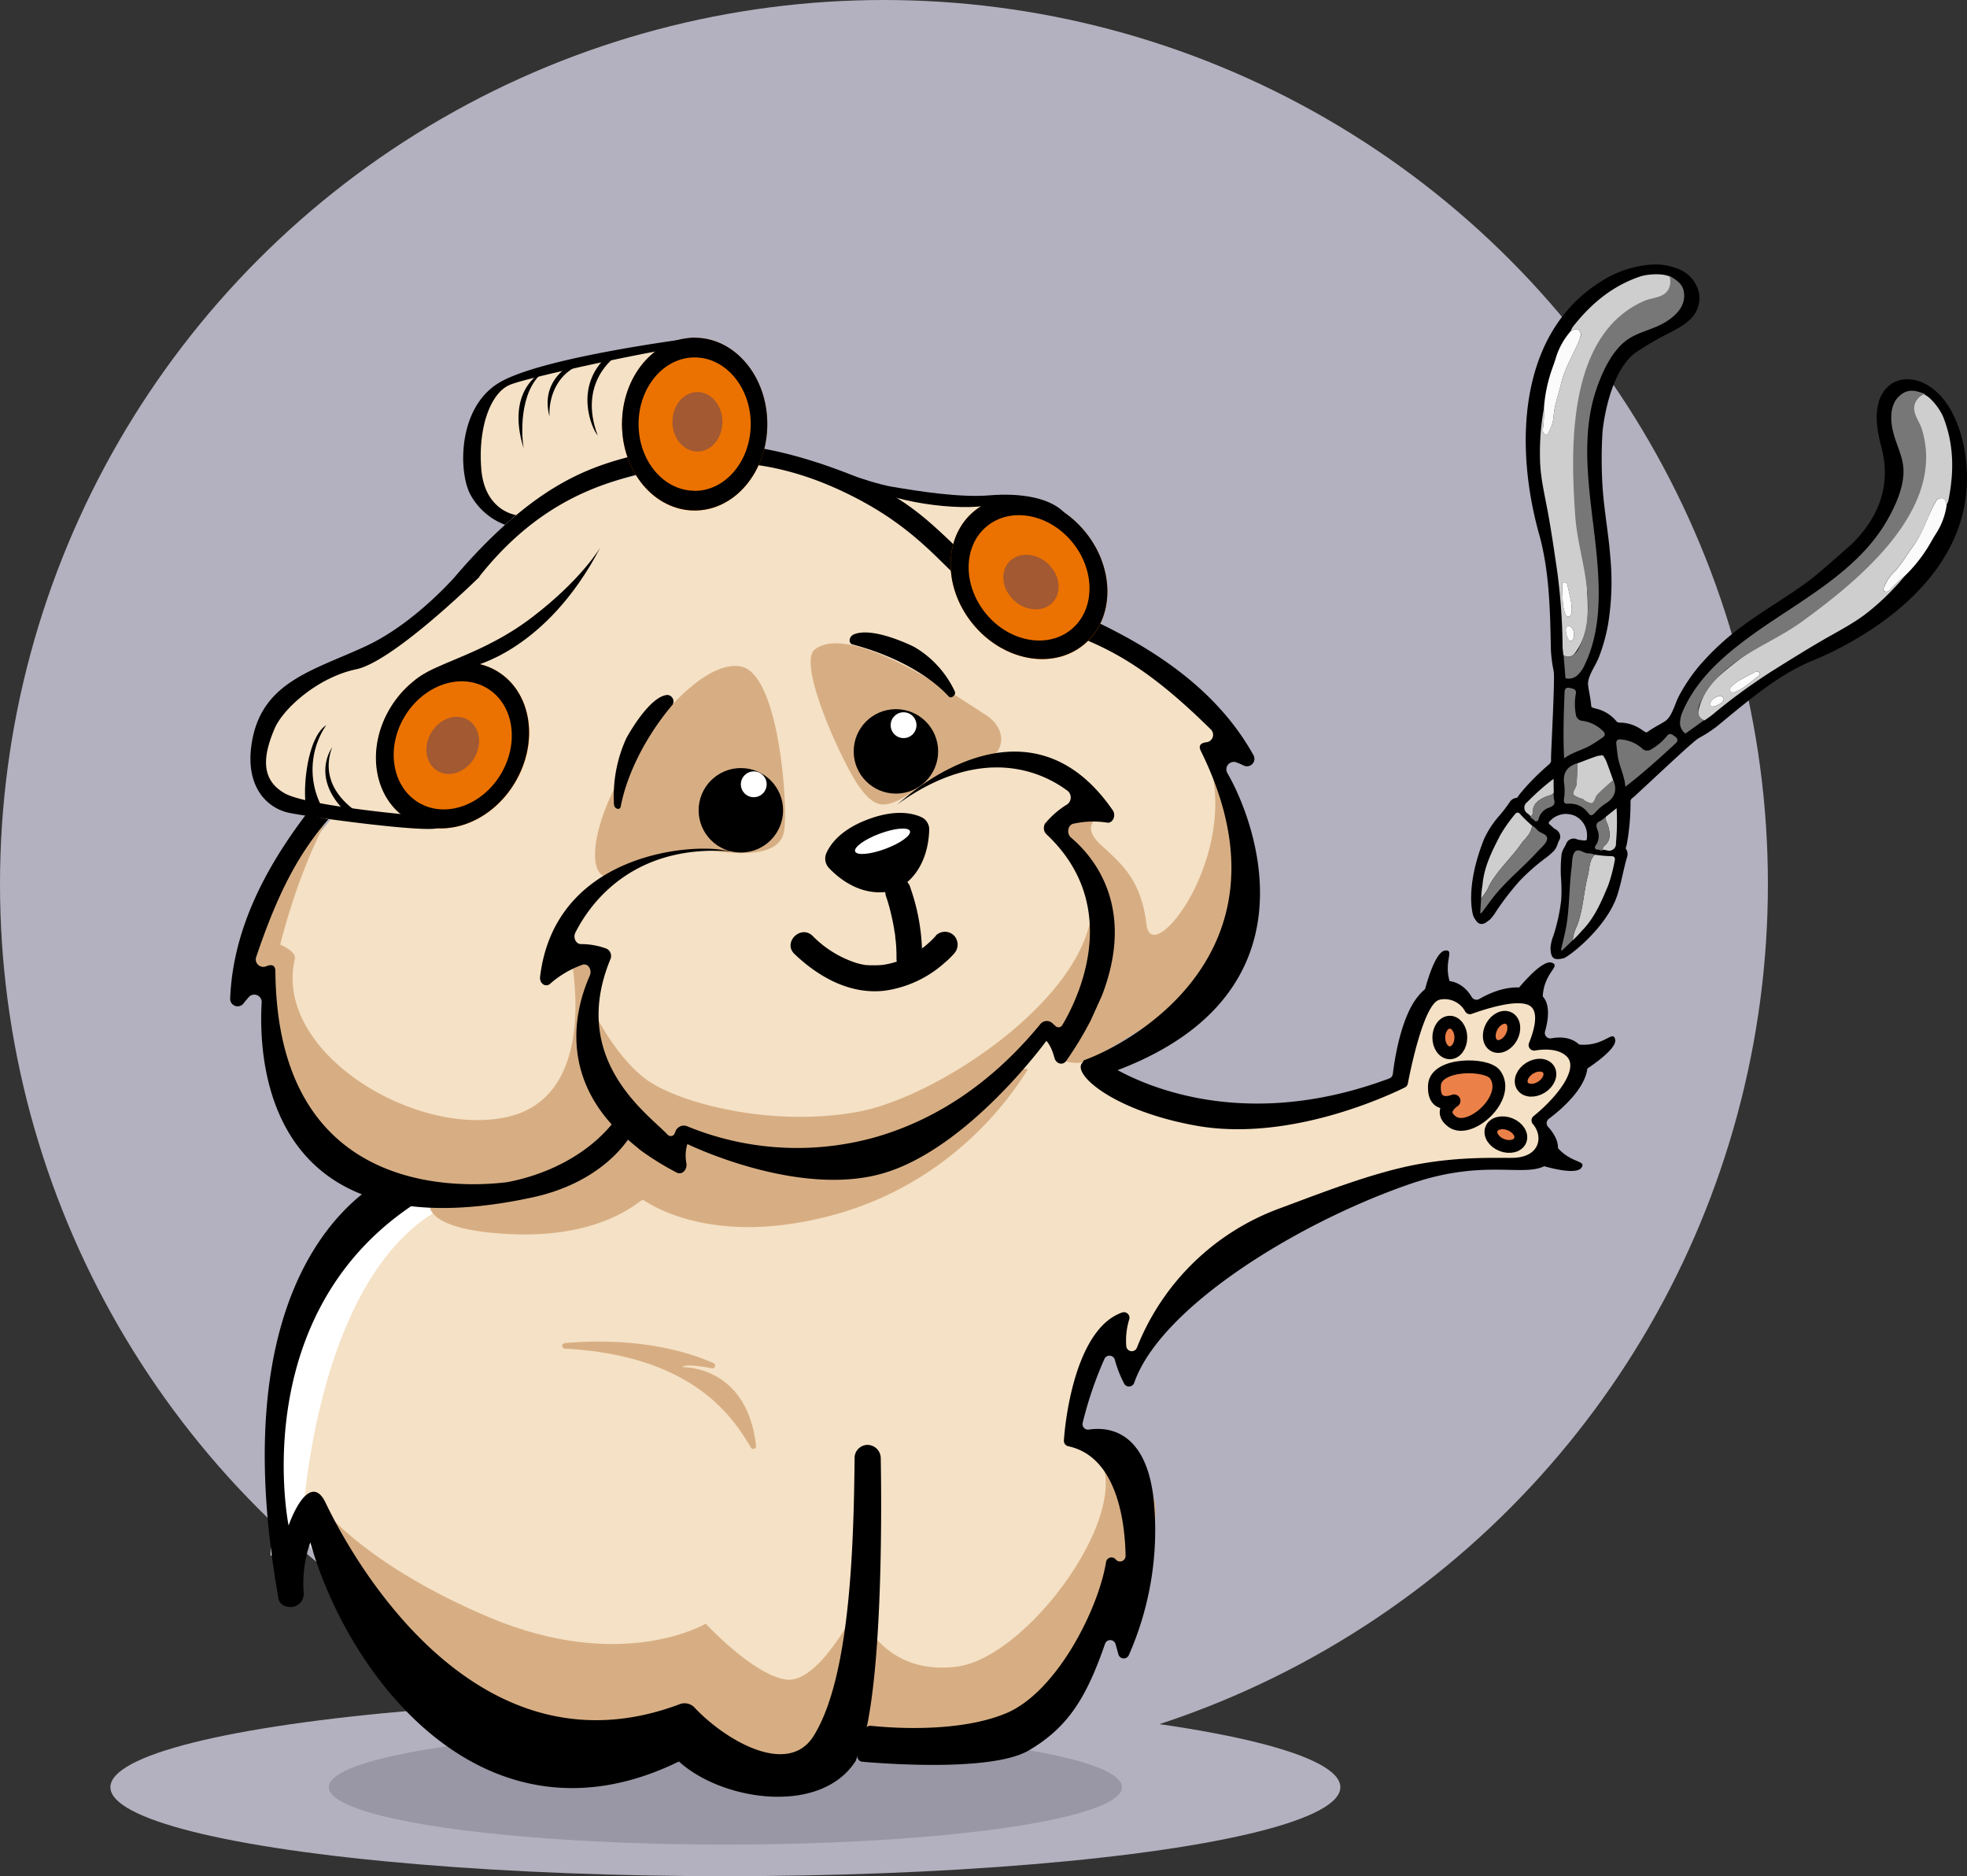 <?xml version="1.0" encoding="UTF-8"?> <svg xmlns="http://www.w3.org/2000/svg" viewBox="0 0 460.2 438.89"><rect x="0" y="0" width="460.2" height="438.89" fill="#333333" stroke="none"/> <defs> <style>.cls-1{fill:#b3b1bf;}.cls-2{fill:#f5e1c5;}.cls-3{fill:#9997a5;}.cls-4{fill:#fff;}.cls-5{fill:#d7ae83;}.cls-6{fill:#eb7200;}.cls-7{fill:#a35932;}.cls-8,.cls-9{fill:#eb8149;stroke:#000;stroke-width:3px;}.cls-8{stroke-miterlimit:10;}.cls-9{stroke-linecap:round;stroke-linejoin:round;}.cls-10{fill:#cecece;}.cls-11{fill:#777;}.cls-12{fill:#767676;}.cls-13{fill:#fbfbfb;}.cls-14{fill:#777776;}.cls-15{fill:#ccc;}.cls-16{fill:#fcfcfc;}</style> </defs> <title>4</title> <g id="Слой_2" data-name="Слой 2"> <g id="Layer_1" data-name="Layer 1"> <circle class="cls-1" cx="206.81" cy="206.81" r="206.81"></circle> <path class="cls-2" d="M239.7,116.3a37.76,37.76,0,0,0-11.42.4c-6,1.19-18.53-1.45-26.71-4.61,8.37,7.59,14.93,11.17,17,13.48s4.47,4.84,4.84,4.1a12.88,12.88,0,0,0,1-1.72C225.22,126.24,234.43,115.83,239.7,116.3Z"></path> <ellipse class="cls-1" cx="169.71" cy="418.07" rx="143.88" ry="20.82"></ellipse> <ellipse class="cls-3" cx="169.71" cy="418.07" rx="92.79" ry="13.43"></ellipse> <path class="cls-4" d="M267.49,359.43a55.71,55.71,0,0,1-5,15.47c-14.19,27.52-40.13,30.8-49.25,32.4s-21.43,3-21.43,3-11,7.58-13.76,6.27-16.47-9-17.59-9.31-7.2-2-8.72-1.15-5,7.71-10.77,6.59-15,.25-26-6.59-22.36-15.8-29.23-23.32-15.2-25.18-15.2-25.18-7.2,6-7.2,6.46v-7.68c0-1.75-3.81-28.31,6.89-49.74s17.59-28,19.51-28.32-.52-.24,6.55-1,13.76-3.19,22.24-1.43,4.39,2.55,26.27,2.39,119.71,3,119.71,3l-1.23,13a213.67,213.67,0,0,1,3.95,21.51l-3.12,7.66s-1.65-6.82-1.64-7.69,0-4.1,0-4.1-.67-1.79-1.84-.45-6.9,16.19-7.83,20a36.52,36.52,0,0,0-.93,7.6,6.82,6.82,0,0,1,7.26,2.35c3.36,3.8,8.6,9.84,8.33,11.52A51,51,0,0,0,267.49,359.43Z"></path> <path class="cls-2" d="M199.35,410.46s10.62,1,30.07-4.81,16.1-2.8,21.69-11.4,1-2.46,6.75-15.88,4.54-5.59,6.33-10.62.9-5.7-.33-11.85-1.79-6.15-3-11.52-4.35-3.91-6.7-6.59-.83-4.51-1.9-8.39,1.23-5.59,3-9.5a11.9,11.9,0,0,1,5-5.48s1.71,7,5.79,4.38,10.31-17.35,18.92-24.5,49.41-20.24,58.69-22,15.21-.33,16.77-.69.56-2.44.56-4a8.87,8.87,0,0,0-1-4.67c-.9-1.57.11-1.12.56-1.9s1.9-2.13,4.69-4.92,2.8-3.47,3-5.93.45-4,0-4.69-3.35-1.57-4.92-2A14.35,14.35,0,0,1,360,242s1.56-3.69,1-5.36-3.24-2.91-4.69-3.36-2.57.11-6.15.79-4.81,1-6.15.33-4.47-2.91-5.93-2.79-8.27,8.6-9.16,12.52-1.57,7.71-2.13,9.39-17.07,5.22-23.18,6.26-18.48.74-28.32-.75-11.18-2.23-15.52-7.15-1.76-8.38-1.76-8.38l-6.46,4-12.18-1.65s-32.58,13.59-45,19.39-88.47,16.14-88.47,16.14c-32.8,14.38-35.24,76.28-35.24,76.28s-2.13,3.15,4.91-1.79c0,0,5.13,25.51,21.17,37.2S140.63,414.3,147,411s12.79-7.64,14.48-6.35,11.89,13.46,21.77,12.07A36.33,36.33,0,0,0,199.35,410.46Z"></path> <path class="cls-5" d="M73.46,350.42S83,365,114.27,378.26s50.83,1.56,50.83,1.56,11.11,12,18.82,13.08,16.67-17,16.67-17,4.91,16.21,23.13,14,46-42.49,30.41-52.1c11.4,5.47,17.24,9.25,16.11,17.65S267,376.13,262,377s1-5-6.26,4.25S239,405.54,230.43,406.66s-14.65,0-21.24,0-5.79-4.15-11,.49-4.32,8.33-15.84,5.71-8.38-6.2-20.12-6.76,8.16,2-15.88.11-33.42-4.81-39.46-9.84-13.42-3.35-22.81-19S73.46,350.42,73.46,350.42Z"></path> <path class="cls-5" d="M242.63,246.28c-11.37,10.48-30.38,23.29-46.24,25.21s-20.66-1.1-25.28-2.89a29.22,29.22,0,0,0-10-2.38c-2.46-.08-5.12,3.15-5.12,3.15l-5.24-4.14s-7.08,2.63-9.76,5-2.05,3.93-20.69,9.09l-19.78,2s-2.13,6.5,19.34,7.39,30-8.16,30.52-8.05,14.64,11.18,43.2,3.92C228.91,275.64,242.63,246.28,242.63,246.28Z"></path> <path class="cls-2" d="M122.38,121.79s-8-1.46-9.39-3.86-1.79-16.71-.39-20.4,5-8,8.89-9.23,16.94-4.13,20.85-5,21-3.45,23.81-2.09-6.53,28-12.85,27.81-7.33-.67-11.58,1.43-7.1,1.75-12,5.33A76.48,76.48,0,0,0,122.38,121.79Z"></path> <path class="cls-2" d="M237.86,250.84a2.68,2.68,0,0,1,3.49-.28l.94.7a1.33,1.33,0,0,0,1.87-.28l11.19-6.89c11.3-4.07,49.37-21.71,26.1-68.63-.63-1.51.68-1.9,2.22-1.89a1.32,1.32,0,0,0,.93-2.25c-17.89-17.82-27.7-21.6-43.77-26.35-16.86-5-18.49-17.37-40-28.51s-37.42-8.71-49.15-5.93-28.31,7-42.51,26.67-8.81,32.16-21.62,44.2c-12.2,11.47-19.27,19.26-27.23,43.22a1.32,1.32,0,0,0,1.85,1.6c1.37-.71,2.71-.95,2.82.69.33,52.36,42.27,51,54.19,49.54,9.52-1.1,17.23-4.79,20.7-7.7s4.69-3.21,5.06-3.83,2.12-.66,3-1.09,3.94,4.58,6.33,4.25,7.23-1.88,8-1.8,1.17-.93,5.1,1.22,3.27,4.24,18.47,4.59,33-5.67,37.44-10.27S237.86,250.84,237.86,250.84Z"></path> <path class="cls-5" d="M190.64,151.92c-4.29,3.28,6.59,26.94,10.51,32.31s6.46,4.89,12.5.87,12.65-7,16.79-7.58,5.92-6.71,0-10.4S199.25,145.32,190.64,151.92Z"></path> <path class="cls-5" d="M155.81,200a25.5,25.5,0,0,1,11.52-.89c6.93.89,15.09,1,16.1-4.59s-1.07-36.84-10.07-38.6-22.64,14.62-29.51,28.32-5.54,23.31.33,20.35A54.47,54.47,0,0,1,155.81,200Z"></path> <path class="cls-5" d="M138.71,236.25s5,10.59,12.27,16.1,29.07,11.48,49.64,7.75,59.57-30.78,54.41-52.92c3.43,16.1,3.64,15.11,1.2,24.6s-7.61,12.37-7.61,12.37-.29-3.43-2.53-2.83-2.24-.46-3.88,2.15-19.26,20.36-35.12,26-39.11-1.93-42.24-2.68-5-2.09-5.31-.59-1.7,4.91-2.44,4-10-6.26-14.91-15.5A32.57,32.57,0,0,1,138.71,236.25Z"></path> <path class="cls-5" d="M257.57,190.79s-5.22,2.08,0,6.85S267,206,268.26,216.37s22.1-16.34,14.35-39.3c9.24,18.64,8.5,26.69,7.46,35s-3,15.21-9.1,19.53-22.06,14.23-25.72,16.25-8.57-.5-8.57-.5S259.36,231.78,258,219s-5.82-19.83-7.46-20.57-7.85-5.64-5.86-5.95,8-3.14,8.55-3.29S257.57,190.79,257.57,190.79Z"></path> <path class="cls-5" d="M133.39,222.84s7.46,32.94-14.16,38.31S63.78,246.24,69,224.25c.3-1.71-3.43-3.28-3.43-3.28s7.6-32.12,21.17-42.11C60.42,208.49,59.46,212.7,58,222.09s2,7.16,2.28,7.45,1.54-6.11,2.46.75,2,30.65,10.46,39.2,35.18,11.33,44,9.1,25.19-9.39,26.83-12.08,3-5.06,3-5.06-11.63-17.74-9.54-24.9a104.73,104.73,0,0,0,3-15Z"></path> <path d="M208.27,208.51c-6.91,1.29-12.12-3.12-14.34-5.48a3.18,3.18,0,0,1-.64-3.34c.91-2.14,3.32-5.58,9.74-8s10.52-1.49,12.62-.5a3.17,3.17,0,0,1,1.75,2.92c-.09,3.24-1,10-7.05,13.63Z"></path> <path d="M146.54,172.68s5.29-9.84,9.6-10.11a1.51,1.51,0,0,1,1.2,2.3c-5.63,6.59-10.54,15.52-12.12,23.82-.18.95-1.51.53-1.57-.5A32.65,32.65,0,0,1,146.54,172.68Z"></path> <path d="M213.93,151.35s-9.58-4.88-14.16-2.95c-1.16.49-1.35,2.09-.3,2.36,8.59,2.23,17.4,6.61,22.49,12.16.59.64,1.79-.35,1.43-1.17A23.67,23.67,0,0,0,213.93,151.35Z"></path> <path d="M202.34,406c4.33-17.52,3.88-56.27,3.72-65a3.13,3.13,0,0,0-3.12-3,3.06,3.06,0,0,0-3,3.12c-.21,22.75-1.32,51.65-9.56,64.93-6.09,9.81-21,.81-28-6.72a3.2,3.2,0,0,0-3.48-.63c-47.61,17.83-76.36-33.85-82.72-47.16-2.77-5.8-6.41-.85-8.66,5.32,0,0-10.53-51.52,32.29-77l-2.68-2.68c-3.18-3.17-5.28-2.62-8.17-.83C78,283,53.09,306.37,65.17,374c.26,1.49,2.07,2.19,3.56,1.83a3.07,3.07,0,0,0,2.32-3.26,28.92,28.92,0,0,1,1.55-11.75c9.22,32.43,41.35,73.21,86.24,51.24,10.08,9.21,33.13,12.71,41.35-.12Z"></path> <path d="M147.52,265a20.75,20.75,0,0,1-2.57-3.45.41.41,0,0,0-.68,0c-6,8.2-15.93,13.18-25.66,15h0c-12,1.45-53.85,2.8-54.18-49.54-.09-1.35-1-1.42-2.09-1A1.75,1.75,0,0,1,60,223.7c7.84-23.24,14.87-31,26.92-42.3,12.81-12,8.7-23.84,22.9-43.46s29.5-24.62,41.23-27.41,27.64-5.21,49.15,5.93,23.14,23.52,40,28.51c15.86,4.69,25.62,8.44,43.08,25.66a1.75,1.75,0,0,1-1,3c-1.15.13-1.94.61-1.42,1.85,23.17,46.72-15.67,68.33-27.15,72.5a.41.41,0,0,0-.22.19h0a2.69,2.69,0,0,0,3.16,3.85c53.37-17.11,37.26-59.51,30.5-71.19a1.74,1.74,0,0,1,2.1-2.5c.55.21,1.14.46,1.76.76a1.74,1.74,0,0,0,2.26-2.42c-13.23-23.87-41.56-33.31-55.93-39.41-15.49-6.57-16.91-18.23-40.27-27s-35.55-6.84-47-4.11S126.82,112.62,109.9,131s-13,29.39-23.82,42.23C76,185.11,54.93,206.28,53.85,233.55A1.75,1.75,0,0,0,57,234.7c.41-.55.83-1,1.22-1.47a1.73,1.73,0,0,1,3,1.28c-.81,14,1.23,58.8,62.85,45.7,16.08-3.31,22.39-12.72,23.57-14.73A.4.4,0,0,0,147.52,265Z"></path> <path d="M219,218.85a17.34,17.34,0,0,1-1.47,1.5l-.78.69-.45.38c-.26.21-.61.46-.11.08-.77.57-1.54,1.12-2.36,1.61-.46.27-.92.53-1.39.77l-.74.37-.33.15c-.69.34.36-.14-.07,0a20.85,20.85,0,0,1-3.55,1.1l-.93.17c-.35.06.08,0,.12,0l-.55.06a18.81,18.81,0,0,1-2,.07c-.34,0-.68,0-1,0-.13,0-1-.11-.55,0a18.7,18.7,0,0,1-2.34-.49,25.06,25.06,0,0,1-10.4-6.4c-2.79-2.66-7,1.57-4.24,4.24,5.66,5.4,13,9.54,21.1,8.6A26.43,26.43,0,0,0,221,225.23a19.33,19.33,0,0,0,2.2-2.14,3.09,3.09,0,0,0,0-4.24,3,3,0,0,0-4.25,0Z"></path> <path d="M169.13,198.84c-8.91-1.52-39.4,1.47-42.77,29.66-.19,1.56,1.32,2.58,2.36,1.62a23,23,0,0,1,7.54-4.43c1.26-.48,2.35,1.14,1.72,2.56-3.12,7-7.56,22.9,7.3,37l4.5,3.76a65.35,65.35,0,0,0,8.57,5.3c1.19.61,2.46-.63,2.25-2.17a9.18,9.18,0,0,1,.22-4.52s25.74,12.62,45.71,6.87,38.27-31,38.27-31,1.12,1,1.88,3.92c.39,1.49,2,1.91,2.81.71a83,83,0,0,0,5.69-9.4l2.62-5.8c8-20.69-1.85-32.45-7.24-37-1.09-.92-.72-3,.59-3.23a21.17,21.17,0,0,1,7.85-.26c1.31.25,2.2-1.64,1.34-2.88-17.46-25.35-41.34-9-48.61-2.87L210,188.11l-.07.07c20.27-14.64,34.57-7.16,39.91-3.13a2,2,0,0,1-.15,3.11,20.52,20.52,0,0,0-5,4.28,2,2,0,0,0,.1,2.68c18.49,17.31,6.81,39.58,3.76,44.65a1,1,0,0,1-1.55.29l-.78-.7a1.93,1.93,0,0,0-2.88.28C230.1,255.73,216,262.8,204.87,266a67.69,67.69,0,0,1-44.16-2.56,2.08,2.08,0,0,0-2.7,1.3l-.12.28a1,1,0,0,1-1.72.39c-4.44-4.76-23.06-17.47-13.37-41a1.9,1.9,0,0,0-.89-2.49,17.07,17.07,0,0,0-6-1.07c-1.16,0-1.89-1.5-1.29-2.69,3.25-6.46,13.13-20.75,36.3-19l.25,0h.21Z"></path> <path d="M207.17,209.29a43,43,0,0,1,1.36,4.75c.18.77.34,1.53.49,2.3.08.42.15.84.22,1.26,0,.22.07.44.11.65s.11.8.06.41.05.43.05.42c0,.23,0,.46.07.69.05.48.09.95.13,1.42.07,1,.09,2,.08,3.06a3,3,0,0,0,6,0A48.26,48.26,0,0,0,213,207.69a3,3,0,1,0-5.78,1.6Z"></path> <ellipse class="cls-4" cx="206.12" cy="195.42" rx="6.82" ry="1.89" transform="matrix(0.94, -0.35, 0.35, 0.94, -55.67, 85.24)"></ellipse> <ellipse class="cls-6" cx="162.52" cy="99.23" rx="16.99" ry="20.21"></ellipse> <path d="M162.52,79c-9.39,0-17,9-17,20.2s7.61,20.21,17,20.21,17-9,17-20.21S171.9,79,162.52,79Zm0,35.8c-7.25,0-13.12-7-13.12-15.6s5.87-15.59,13.12-15.59,13.12,7,13.12,15.59S169.76,114.83,162.52,114.83Z"></path> <ellipse class="cls-6" cx="240.75" cy="135.18" rx="16.99" ry="20.21" transform="translate(-31.33 182.17) rotate(-39.11)"></ellipse> <path d="M228,119.5c-7.28,5.92-7.48,17.74-.44,26.4s18.65,10.87,25.93,4.95,7.48-17.74.44-26.4S235.28,113.58,228,119.5Zm22.59,27.78c-5.62,4.57-14.59,2.85-20-3.83s-5.28-15.81.34-20.38,14.58-2.85,20,3.83S256.21,142.71,250.59,147.28Z"></path> <path class="cls-2" d="M138.17,131.22l-13,15.89-18.12,10.06-4.8,36.58s-17.26-.5-26.35-2.29S62.66,189,61.47,178.86A19.22,19.22,0,0,1,73.32,159c2.42-1,10-6.56,21.84-11.63,0,0,10.88-9,12.08-10.72S138.17,131.22,138.17,131.22Z"></path> <ellipse class="cls-6" cx="105.92" cy="174.36" rx="20.21" ry="16.99" transform="translate(-98.08 175.99) rotate(-59.18)"></ellipse> <ellipse class="cls-7" cx="105.92" cy="174.36" rx="6.96" ry="5.85" transform="translate(-98.08 175.99) rotate(-59.18)"></ellipse> <ellipse class="cls-7" cx="163.17" cy="98.68" rx="5.85" ry="6.96" transform="translate(-0.36 0.59) rotate(-0.21)"></ellipse> <ellipse class="cls-7" cx="241.21" cy="136.18" rx="5.85" ry="6.96" transform="translate(-22.88 219.74) rotate(-47.01)"></ellipse> <path d="M116.27,157c-8.06-4.8-19.23-.93-25,8.65s-3.81,21.25,4.25,26.06,19.23.94,24.94-8.65S124.33,161.81,116.27,157ZM97.93,187.75C91.71,184,90.24,175,94.65,167.64s13-10.39,19.26-6.68,7.69,12.72,3.27,20.12S104.15,191.46,97.93,187.75Z"></path> <path d="M58.82,174.34c-1.41,10.13,4,14.81,8.84,15.81s31,4.56,34.62,3.6a6.3,6.3,0,0,0-3.15-2.81S72,188.67,66.59,185.57s-5.24-8.29-2.4-15c2-4.86,10.32-12.17,19.12-14s28.88-21.64,28.88-21.64l-4.25-1.7s-10.1,12.27-22.51,18S60.87,159.61,58.82,174.34Z"></path> <path d="M140.48,128s-4.33,7.53-16.1,16.48-22.81,10.46-27.61,14.94c5.77-1.83,5.92-2.72,11.58-2.57s1.86-.89,1.86-.89S127.73,152.55,140.48,128Z"></path> <path d="M191.19,108.19s11.6,4.67,17.56,5.68,15.76,2.59,22.82,2,14.63.48,17.91,4.6c-7.86-3.4-12.2-5.54-15.72-3.18-3.95,2.65-21.33,1.14-29.41-2.79C196.84,110.88,191.19,108.19,191.19,108.19Z"></path> <path d="M162.52,79c-3.88.53-35.21,4.67-45.3,10.27s-10,20.69-7.3,26.17a15.43,15.43,0,0,0,8.22,7.31l2.61-2.27s-7.37-.9-8.15-10.79,2.24-17.73,6.6-19.63,38.12-9,39.46-8.55S162.52,79,162.52,79Z"></path> <path d="M71.57,188.7l3.91.39a18.54,18.54,0,0,1,.84-19.45C72.18,172.32,70.79,183.17,71.57,188.7Z"></path> <path d="M85.15,190.88s-11.35-5.53-7.43-16.1c-2.35,3.69-2.78,9.5,3.3,15.26A20.43,20.43,0,0,0,85.15,190.88Z"></path> <path d="M126.65,87.07c0,.11-8.39,4.18-4.14,17.82-.74-4.7-.63-14.61,5.33-18.38C127.28,86,126.65,87.07,126.65,87.07Z"></path> <path d="M134,85.06s-7.78,3.61-5.44,12.37c-.22-4.47,1.75-10.73,8.65-12.59A6.81,6.81,0,0,0,134,85.06Z"></path> <path d="M144.17,83.31s-9.1,5.92-4.33,18.56c-1.49-1.75-5.57-11.44,2.22-18.56C143.7,82.38,144.17,83.31,144.17,83.31Z"></path> <circle cx="173.33" cy="189.55" r="9.88"></circle> <circle cx="209.61" cy="175.77" r="9.88"></circle> <circle class="cls-4" cx="211.4" cy="169.64" r="3.02"></circle> <circle class="cls-4" cx="176.35" cy="183.47" r="3.02"></circle> <path d="M371.19,247.4c-1.4-4.82-5.6-5-8.23-4.51a1.29,1.29,0,0,1-1.48-1.63c.75-2.63,1.45-6.89-1.14-8.68-3.62-2.51-8.87-2-14.28,1.13a1.3,1.3,0,0,1-1.75-.5c-3-5.09-9.08-5.1-13.11.6-3.66,5.18-5,14.63-5.33,17.41a1.31,1.31,0,0,1-.85,1.07c-38.8,14.47-64.26-2.17-66.94-4a1.3,1.3,0,0,0-.55-.22c-11-1.7-2.28,10.81,22.24,15.24,21.73,3.93,45-7,48.92-8.93a1.29,1.29,0,0,0,.69-.91c.63-3.32,3.82-18.93,7.48-19.62a5.46,5.46,0,0,1,5.93,2.75,1.28,1.28,0,0,0,1.55.57c2.81-1,10.38-3.54,13.39-2,2.53,1.31,1.16,5.95,0,8.81a1.29,1.29,0,0,0,1.41,1.76c2.24-.36,5.47-.46,7.38,1.36,2.92,2.79-2,9.35-7.73,14a1.3,1.3,0,0,0-.13,1.88c2.31,2.67,1.82,7.46-4.22,7.85-2.69.18-12.11-.53-23.46,1.66-10.31,2-22.23,6.72-31.47,10.14A57,57,0,0,0,266,315.24a1.29,1.29,0,0,1-2.5-.4,16.73,16.73,0,0,1,.68-6.16,1.3,1.3,0,0,0-1.68-1.64c-10.64,3.76-13.23,24.27-13.59,29.93a1.29,1.29,0,0,0,1,1.34c11.7,2.48,13.31,18.4,13.43,25.64a1.3,1.3,0,0,1-2.3.85h0a1.29,1.29,0,0,0-2.27.59C257,376.45,247.14,396,235.24,400.84c-11.26,4.62-27.25,3.32-31.48,2.87a1.29,1.29,0,0,0-1.37.92l-1.74,5.83a1.28,1.28,0,0,0,1.12,1.66c6.42.56,30.64,2.26,39-2.69,8.82-5.23,13.26-11.82,17.76-24.88a1.29,1.29,0,0,1,2.47.07c.23.82.46,1.63.66,2.38a1.3,1.3,0,0,0,2.43.2A72.42,72.42,0,0,0,270,351.65c-1.57-17.39-11.09-17.87-15.24-17.23a1.3,1.3,0,0,1-1.45-1.61,87.91,87.91,0,0,1,5.09-14.94,1.3,1.3,0,0,1,2.44.26,27.38,27.38,0,0,0,2.16,5.52,1.29,1.29,0,0,0,2.37-.2c6.09-17.55,38.08-37.4,64.66-46.53,17.75-6.09,26.95-1.2,31.94-4.5,4.57-3,1.89-7,.22-8.82a1.28,1.28,0,0,1,.19-1.89C365.41,259.44,372.86,253.17,371.19,247.4Z"></path> <path class="cls-5" d="M132.18,314.18c8.55-.74,22.29-.73,34.74,4.67a.65.65,0,0,1-.4,1.23c-6.78-1.3-6.82-.26-6.82-.26s15.08-.49,17.18,18.38a.65.65,0,0,1-1.2.42c-4.08-6.81-13.15-21.46-43.47-23.14A.65.65,0,0,1,132.18,314.18Z"></path> <ellipse class="cls-8" cx="339.2" cy="242.7" rx="2.58" ry="3.58"></ellipse> <ellipse class="cls-8" cx="351.3" cy="241.38" rx="3.62" ry="2.61" transform="translate(-29.09 433.68) rotate(-61.31)"></ellipse> <ellipse class="cls-8" cx="359.25" cy="252.08" rx="3.62" ry="2.61" transform="translate(-79.09 230.69) rotate(-32.26)"></ellipse> <ellipse class="cls-8" cx="352.3" cy="265.4" rx="2.61" ry="3.62" transform="translate(-24.06 495.41) rotate(-68.42)"></ellipse> <path class="cls-9" d="M349.77,251.33c-2-2.68-13.82-2.67-14.16,2.49-.38,5.84,4.58,3.69,4.58,3.69s-3.91,2.43-.39,4.92C344,265.4,353.68,256.62,349.77,251.33Z"></path> <path d="M333.06,232.75s2.35-10.18,5.09-10.4-1.9,3.86,2.79,10.85A10.67,10.67,0,0,0,333.06,232.75Z"></path> <path d="M354.14,232.57s6.35-8.3,8.93-7.37-3.32,2.73-1.93,11A10.65,10.65,0,0,0,354.14,232.57Z"></path> <path d="M369.56,251.13s8.95-5.38,8.32-8-3.09,3-11.18.7A10.67,10.67,0,0,1,369.56,251.13Z"></path> <path d="M358.45,271.94s9.86,3.45,11.51,1.25-4.28-.46-7.68-8.16A10.66,10.66,0,0,1,358.45,271.94Z"></path> <path d="M459.66,105.48c-.6-3.6-2.72-12.34-9.38-15.76a9.1,9.1,0,0,0-4.11-1,6.69,6.69,0,0,0-3.54,1,7.6,7.6,0,0,0-3.18,4.75c-.91,3.69.05,7.47.81,10.51,2.06,8.19-.32,15.7-7.06,22.33l-1.34,1.17c-2.19,1.94-6.76,6-8.92,7.58-2.35,1.75-4.86,3.38-7.28,4.95-2.18,1.41-4.44,2.87-6.6,4.43A61.26,61.26,0,0,0,397.36,156a41.19,41.19,0,0,0-4.5,6.71,19.89,19.89,0,0,0-.9,2.06c-.6,1.5-1.28,3.2-2.36,3.91-.56.37-1.13.7-1.7,1-.77.44-1.55.9-2.33,1.45-.28.19-.36.2-.37.2a1.19,1.19,0,0,1-.49-.23l-.38-.23a9.19,9.19,0,0,0-4.87-1.82h-.4a1.92,1.92,0,0,1-.56-.09,1.75,1.75,0,0,1-.49-.44,8.78,8.78,0,0,0-4.74-2.78l-.42-.13c-.54-.18-.54-.18-.58-.64-.08-.95-.24-1.85-.4-2.72-.12-.65-.23-1.3-.31-2-.16-1.29.7-2.91,1.45-4.34a20.61,20.61,0,0,0,1-2,41,41,0,0,0,2.2-7.78,61.36,61.36,0,0,0,.54-15.82c-.2-2.65-.55-5.32-.89-7.9-.37-2.87-.76-5.83-.94-8.75a103.22,103.22,0,0,1,0-12.58c0-.15,1.26-14.28,8.1-18.84a71.79,71.79,0,0,1,7.32-4.25c2.38-1.24,4.1-2.14,5.56-3.76a6.89,6.89,0,0,0,1.62-5.58,7.81,7.81,0,0,0-5-5.79,14.15,14.15,0,0,0-5.4-1,24.85,24.85,0,0,0-12.71,4.09c-19.31,12.19-20.06,38.48-14.32,59,2.41,8.63,2.58,17.9,2.75,26.86a32.27,32.27,0,0,0,.57,4.75l.1.56c.21,1.23-.18,9.8-.41,14.92-.15,3.31-.24,5.2-.22,5.7a1.05,1.05,0,0,1-.41,1l-.44.4a56.66,56.66,0,0,0-5.55,5.52l-.31.38a11.38,11.38,0,0,0-1.1,1.42c-.11.16-.12.16-.28.18a2.17,2.17,0,0,0-1.58,1,36.47,36.47,0,0,1-2.27,3,22.11,22.11,0,0,0-3.71,5.59c-4.63,11.58-2.62,17.79-2.53,18.05a.87.87,0,0,0,.07.17c.56,1,1,1.69,1.86,1.69.6,0,1.06-.35,1.82-.92l.1-.07a10.09,10.09,0,0,0,1.45-1.9,64.07,64.07,0,0,1,5.6-7.25,48.51,48.51,0,0,1,5.83-5.15,16.13,16.13,0,0,0,2.23-1.92,5.29,5.29,0,0,0,.79-1.55,3.86,3.86,0,0,1,.36-.84,1.61,1.61,0,0,0,.14-1.33,2,2,0,0,0-1-1.2,2.93,2.93,0,0,1-.7-.54,5.72,5.72,0,0,0-.46-.4c-.36-.29-.46-.48-.46-.55s.09-.29.45-.62a5.2,5.2,0,0,1,3.55-1.5,5.87,5.87,0,0,1,2.07.41,5.07,5.07,0,0,1,2.89,5c0,.79-.2.79-.46.79a2.37,2.37,0,0,1-.43,0,6,6,0,0,0-.61-.09,3,3,0,0,1-.86-.19,1.88,1.88,0,0,0-2.49,1,4.72,4.72,0,0,1-.4.82,5.11,5.11,0,0,0-.68,1.6,31.92,31.92,0,0,0-.1,6.3,39.77,39.77,0,0,1,0,4.47,42.3,42.3,0,0,1-1.87,8.5,8.92,8.92,0,0,0-.63,2.75v.12c.07,1.16.15,2.49,1.67,2.49a7.11,7.11,0,0,0,1.3-.19.61.61,0,0,0,.18-.05c1.49-.59,10.06-7.27,12.48-14.75.55-1.7.91-3.29,1.26-4.83.31-1.34.62-2.72,1.05-4.16a2.16,2.16,0,0,0-.29-1.82c-.09-.13-.1-.14,0-.33a12.55,12.55,0,0,0,.37-1.76l.08-.48a55.88,55.88,0,0,0,.62-7.8l0-.59a1,1,0,0,1,.48-.95c.39-.31,1.78-1.61,4.21-3.87,3.75-3.49,10-9.33,11.09-10l.5-.3a30.86,30.86,0,0,0,4-2.63l2.07-1.71c6.28-5.17,12.77-10.52,20.14-13.57C433.56,150.66,464.65,135.3,459.66,105.48Z"></path> <path class="cls-10" d="M447.27,96.52c2.81,4.72,3.38,9.48,2.77,14.69-.31,2.56-1.8,4.65-2.76,6.94-3,7.25-8.26,12.91-14.43,17.55q-8.13,6.09-16.45,11.91c-4.9,3.42-10.19,6.86-14.61,10.9a15.13,15.13,0,0,0-4.42,7.71,1.87,1.87,0,0,0,1.44,2.29c.59-.42,1.21-.81,1.77-1.27a137.34,137.34,0,0,1,14-10.25c4-2.5,8-5,12.05-7.35,3.65-2.11,7.43-4,10.73-6.7a57.66,57.66,0,0,0,8.4-8.35,27.44,27.44,0,0,0-3.47,3.26c-.45.42-.91.8-1.46.41s0-.86.11-1.26a9,9,0,0,1,2.11-3.09c1.8-1.83,3-4.08,4.51-6.11,2.26-3,3.31-6.63,5-9.9.35-.65.69-1.34,1.57-1.35,1,0,1,1,1.24,1.58a4.42,4.42,0,0,0,.45-.93c1.38-6.67,1.37-13.24-1.2-19.71-.72-1.8-4.09-6.68-6.59-5.34C446.65,92.91,446.61,95.41,447.27,96.52Zm-46.85,68.71c-.5-.25-.38-.61-.2-1,.39-.87,1.9-1.65,2.58-1.31a.71.71,0,0,1,.4,1C403,164.54,401,165.49,400.42,165.23Zm10.88-7c-1.73,1.26-3.25,2.84-5.32,3.62a1,1,0,0,1-1.09-.09c-.35-.34,0-.64.07-1a12.37,12.37,0,0,1,1.65-1.39c1.29-.78,2.64-1.46,4-2.16a.75.75,0,0,1,1.05.18C411.9,157.8,411.57,158.07,411.3,158.26Z"></path> <path class="cls-11" d="M450.64,106.77a22.29,22.29,0,0,0-1-6.38c-.61-2-2.39-3.8-1.6-6a3.75,3.75,0,0,1,2.33-2.24c-2.43-.91-4.28-1.32-6.3.79s-1.79,5.73-1.07,8.43,2.05,5.19,2.3,7.93c.4,4.38-2,9.46-4.2,13.12-6.85,11.4-19.76,18-30.28,25.47-6.87,4.87-13.61,10.54-17,18.24a7.34,7.34,0,0,0-.76,2.89,3,3,0,0,0,1.28,2.57l4.39-3.15a1.94,1.94,0,0,1-1.42-1.73,4.66,4.66,0,0,1,.5-2.33c1.68-3.88,4.81-7,8.23-9.47,5-3.64,10.79-6,15.72-9.62C433.46,136.76,450.77,122.84,450.64,106.77Z"></path> <path class="cls-12" d="M391.93,172.33c-.57-.41-1.21-1.05-1.9-.21a13.3,13.3,0,0,1-3.71,3.17,1.67,1.67,0,0,1-2.2-.27,8.46,8.46,0,0,0-4.91-2.05c-.8-.08-1.14.29-1.06,1.05.11,1,.22,2.06.38,3.08.38,2.29,1.55,4.38,1.74,6.94,4.23-3.26,8-6.68,11.73-10.12C392.66,173.32,392.55,172.78,391.93,172.33Z"></path> <path class="cls-13" d="M454.16,116.55c-.88,0-1.22.7-1.57,1.35-1.74,3.27-2.79,6.87-5,9.9-1.5,2-2.71,4.28-4.51,6.11a9,9,0,0,0-2.11,3.09c-.14.4-.68.87-.11,1.26s1,0,1.46-.41a27.44,27.44,0,0,1,3.47-3.26,35.15,35.15,0,0,0,4.81-5.86c.84-1.24,1.49-2.58,2.31-3.83a16.76,16.76,0,0,0,2.54-6.77C455.12,117.5,455.21,116.55,454.16,116.55Z"></path> <path class="cls-10" d="M373.12,199.93c-1.36,1.33-1.2,3.21-1.62,4.85-1,3.89-1.09,8-2.55,11.8a10,10,0,0,0-1,3.39,23.86,23.86,0,0,0,2.09-2.18c3-3,4.63-6.87,6.22-10.69a36.05,36.05,0,0,0,1.5-5.69c.12-.53.18-1.16-.88-1.13A29.73,29.73,0,0,1,373.12,199.93Z"></path> <path class="cls-11" d="M371.5,204.78c.42-1.64.26-3.52,1.62-4.85a4.08,4.08,0,0,0-1.52-.3c-1.09,0-2.37-1.34-3.18-.31-.66.84-.56,2.28-.71,3.46-.6,4.53-.48,9.14-1.22,13.66-.33,1.95-.85,3.87-1.28,5.8l.24.11,2.48-2.38a10,10,0,0,1,1-3.39C370.41,212.77,370.49,208.67,371.5,204.78Z"></path> <path class="cls-14" d="M369.21,188.31a6,6,0,0,1,2.41,1.93c.61.8,1,.43,1.52-.08a12.4,12.4,0,0,1,2.3-2.06c2.19-1.29,3-3,2.08-5.41l-.1-.24a49.09,49.09,0,0,0-3.7,3.37c-.61.67-.6,2.08-1.53,2-.71,0-1.47-.75-2.24-1.15Z"></path> <path class="cls-15" d="M375.71,191.06c-.2.84.36,1.49.55,2.23.41,1.54.68,3-.63,4.34-.26.26-.8.59-.59,1.17.29,0,.59.06.88.11a1.6,1.6,0,0,0,2.15-1.65,55.75,55.75,0,0,0,.15-8.21Z"></path> <path class="cls-11" d="M375.63,197.63c1.31-1.32,1-2.8.63-4.34-.19-.74-.75-1.39-.55-2.23a7.11,7.11,0,0,1-1.33,1c-1,.43-1,1-.69,1.95a3.75,3.75,0,0,1-.29,3.66c-.45.58-.29,1.1.53,1.1.37,0,.73.36,1.11.07C374.83,198.22,375.37,197.89,375.63,197.63Z"></path> <path class="cls-16" d="M411.64,157.4a.75.75,0,0,0-1.05-.18c-1.34.7-2.69,1.38-4,2.16a12.37,12.37,0,0,0-1.65,1.39c-.1.38-.42.68-.07,1a1,1,0,0,0,1.09.09c2.07-.78,3.59-2.36,5.32-3.62C411.57,158.07,411.9,157.8,411.64,157.4Z"></path> <path class="cls-16" d="M402.8,162.93c-.68-.34-2.19.44-2.58,1.31-.18.38-.3.74.2,1s2.54-.69,2.78-1.33A.71.71,0,0,0,402.8,162.93Z"></path> <path class="cls-10" d="M392.06,66.24c-.59-2.77-6.5-2.18-8.33-1.56-6.6,2.23-11.61,6.48-15.8,11.85a4.21,4.21,0,0,0-.42.94c.66-.19,1.32-.88,2-.08s.27,1.38,0,2.08c-1.36,3.44-3.42,6.57-4.28,10.26-.57,2.46-1.5,4.83-1.73,7.39a8.66,8.66,0,0,1-1,3.6c-.21.38-.22,1.09-.88.91s-.67-.76-.63-1.38a28,28,0,0,0,.23-4.76,57.74,57.74,0,0,0-.92,11.81c.06,4.28,1.08,8.37,1.84,12.52.85,4.62,1.52,9.28,2.2,13.93a139.07,139.07,0,0,1,1.24,17.3c0,.73.12,1.45.18,2.17a1.86,1.86,0,0,0,2.67-.38,15.2,15.2,0,0,0,3-8.36c.22-6-.59-12.25-1.16-18.2q-1-10.11-1.57-20.24c-.46-7.71.48-15.36,4-22.36,1.13-2.22,1.75-4.71,3.51-6.6,3.57-3.84,7.47-6.74,12.89-7.65C390.42,69.21,392.39,67.81,392.06,66.24Zm-25.63,80.65a.7.7,0,0,1,1-.32c.7.3,1.09,2,.67,2.81-.17.38-.37.71-.87.49S366.1,147.49,366.43,146.89Zm-.51-10.64c.49-.07.72.3.81.68.34,1.48.69,2.95.94,4.44a14,14,0,0,1,0,2.15c-.23.33-.26.76-.74.71s-.64-.39-.77-.77c-.75-2.08-.53-4.26-.69-6.4C365.45,136.74,365.44,136.31,365.92,136.25Z"></path> <path class="cls-11" d="M379.25,73.74a22.33,22.33,0,0,1,5.5-3.37c1.89-.82,4.44-.65,5.57-2.65a3.79,3.79,0,0,0,.2-3.22c2.26,1.26,3.77,2.41,3.47,5.31s-3.21,5.08-5.73,6.28-5.28,1.8-7.53,3.38c-3.6,2.53-5.92,7.65-7.28,11.7-4.25,12.6-.93,26.71.19,39.57.74,8.38.78,17.19-2.88,24.77a7.27,7.27,0,0,1-1.71,2.45,3,3,0,0,1-2.79.69l-.44-5.38a2,2,0,0,0,2.24,0,4.6,4.6,0,0,0,1.45-1.89c1.87-3.8,2.21-8.18,1.89-12.41-.45-6.14-2.41-12.11-2.85-18.2C367.51,106.25,366.92,84.05,379.25,73.74Z"></path> <path class="cls-12" d="M367.3,160.94c.67.16,1.58.24,1.39,1.31a13.13,13.13,0,0,0,0,4.88,1.66,1.66,0,0,0,1.63,1.5,8.48,8.48,0,0,1,4.74,2.41c.58.56.51,1.05-.12,1.49-.85.58-1.7,1.17-2.59,1.7-2,1.2-4.34,1.66-6.41,3.17-.26-5.33-.09-10.41.11-15.49C366.08,161,366.55,160.75,367.3,160.94Z"></path> <path class="cls-10" d="M368.81,183.55c-.12.9-1.2,1.8-.56,2.48a5.18,5.18,0,0,0,2,.84,5,5,0,0,0,1.94,1c.93.05.92-1.36,1.53-2a49.09,49.09,0,0,1,3.7-3.37c-.51-1.41-1-2.84-1.54-4.24a4.31,4.31,0,0,0-.67-1.23l.07-.15a1.83,1.83,0,0,0-.33-.11,1.33,1.33,0,0,0-.3-.18l-.07.15a4.37,4.37,0,0,0-1.37.28c-1.42.5-2.82,1.05-4.23,1.58A46.41,46.41,0,0,1,368.81,183.55Z"></path> <path class="cls-13" d="M369.51,77.39c.57.68.27,1.38,0,2.08-1.36,3.44-3.42,6.57-4.28,10.26-.57,2.46-1.5,4.83-1.73,7.39a8.66,8.66,0,0,1-1,3.6c-.21.38-.22,1.09-.88.91s-.67-.76-.63-1.38a28,28,0,0,0,.23-4.76A34.61,34.61,0,0,1,362.58,88c.4-1.44,1-2.81,1.41-4.24a17,17,0,0,1,3.52-6.32C368.17,77.28,368.83,76.59,369.51,77.39Z"></path> <path class="cls-10" d="M358.45,193.14c-.14,1.9-1.68,3-2.65,4.38-2.31,3.29-5.39,6-7.35,9.58a10.15,10.15,0,0,1-1.92,3,23.11,23.11,0,0,1,.31-3c.33-4.27,2.23-8,4.12-11.66a35.16,35.16,0,0,1,3.37-4.83c.32-.43.76-.89,1.42-.07A29.2,29.2,0,0,0,358.45,193.14Z"></path> <path class="cls-11" d="M355.8,197.52c1-1.39,2.51-2.48,2.65-4.38a4.1,4.1,0,0,1,1.2,1c.71.85,2.57.94,2.3,2.23-.21,1-1.37,1.9-2.18,2.78-3.06,3.39-6.66,6.28-9.61,9.77-1.28,1.51-2.4,3.15-3.6,4.73l-.24-.11.21-3.43a10.15,10.15,0,0,0,1.92-3C350.41,203.51,353.49,200.81,355.8,197.52Z"></path> <path class="cls-14" d="M369.84,188.6a6,6,0,0,0-3-.59c-1,.06-1-.49-.92-1.21a12.84,12.84,0,0,0,.08-3.09c-.44-2.5.3-4.24,2.78-5.08l.24-.08a46.41,46.41,0,0,1-.17,5c-.12.9-1.2,1.8-.56,2.48.49.52,1.52.63,2.33,1Z"></path> <path class="cls-15" d="M363.52,185.43c-.51.69-1.36.69-2,1-1.44.68-2.74,1.44-2.9,3.29,0,.37.07,1-.51,1.21-.21-.2-.42-.41-.65-.6a1.6,1.6,0,0,1-.14-2.71,56.51,56.51,0,0,1,6.16-5.44C363.47,183.39,363.5,184.41,363.52,185.43Z"></path> <path class="cls-11" d="M358.57,189.74c.16-1.85,1.46-2.61,2.9-3.29.69-.33,1.54-.33,2-1a8,8,0,0,0,.13,1.63c.32,1-.16,1.42-1,1.79a3.74,3.74,0,0,0-2.59,2.58c-.16.73-.65.94-1.19.32-.24-.29-.74-.33-.77-.8C358.64,190.73,358.54,190.11,358.57,189.74Z"></path> <path class="cls-16" d="M365.92,136.25c.49-.07.72.3.81.68.34,1.48.69,2.95.94,4.44a14,14,0,0,1,0,2.15c-.23.33-.26.76-.74.71s-.64-.39-.77-.77c-.75-2.08-.53-4.26-.69-6.4C365.45,136.74,365.44,136.31,365.92,136.25Z"></path> <path class="cls-16" d="M367.42,146.57c.7.3,1.09,2,.67,2.81-.17.38-.37.71-.87.49s-1.12-2.38-.79-3A.7.7,0,0,1,367.42,146.57Z"></path> </g> </g> </svg> 